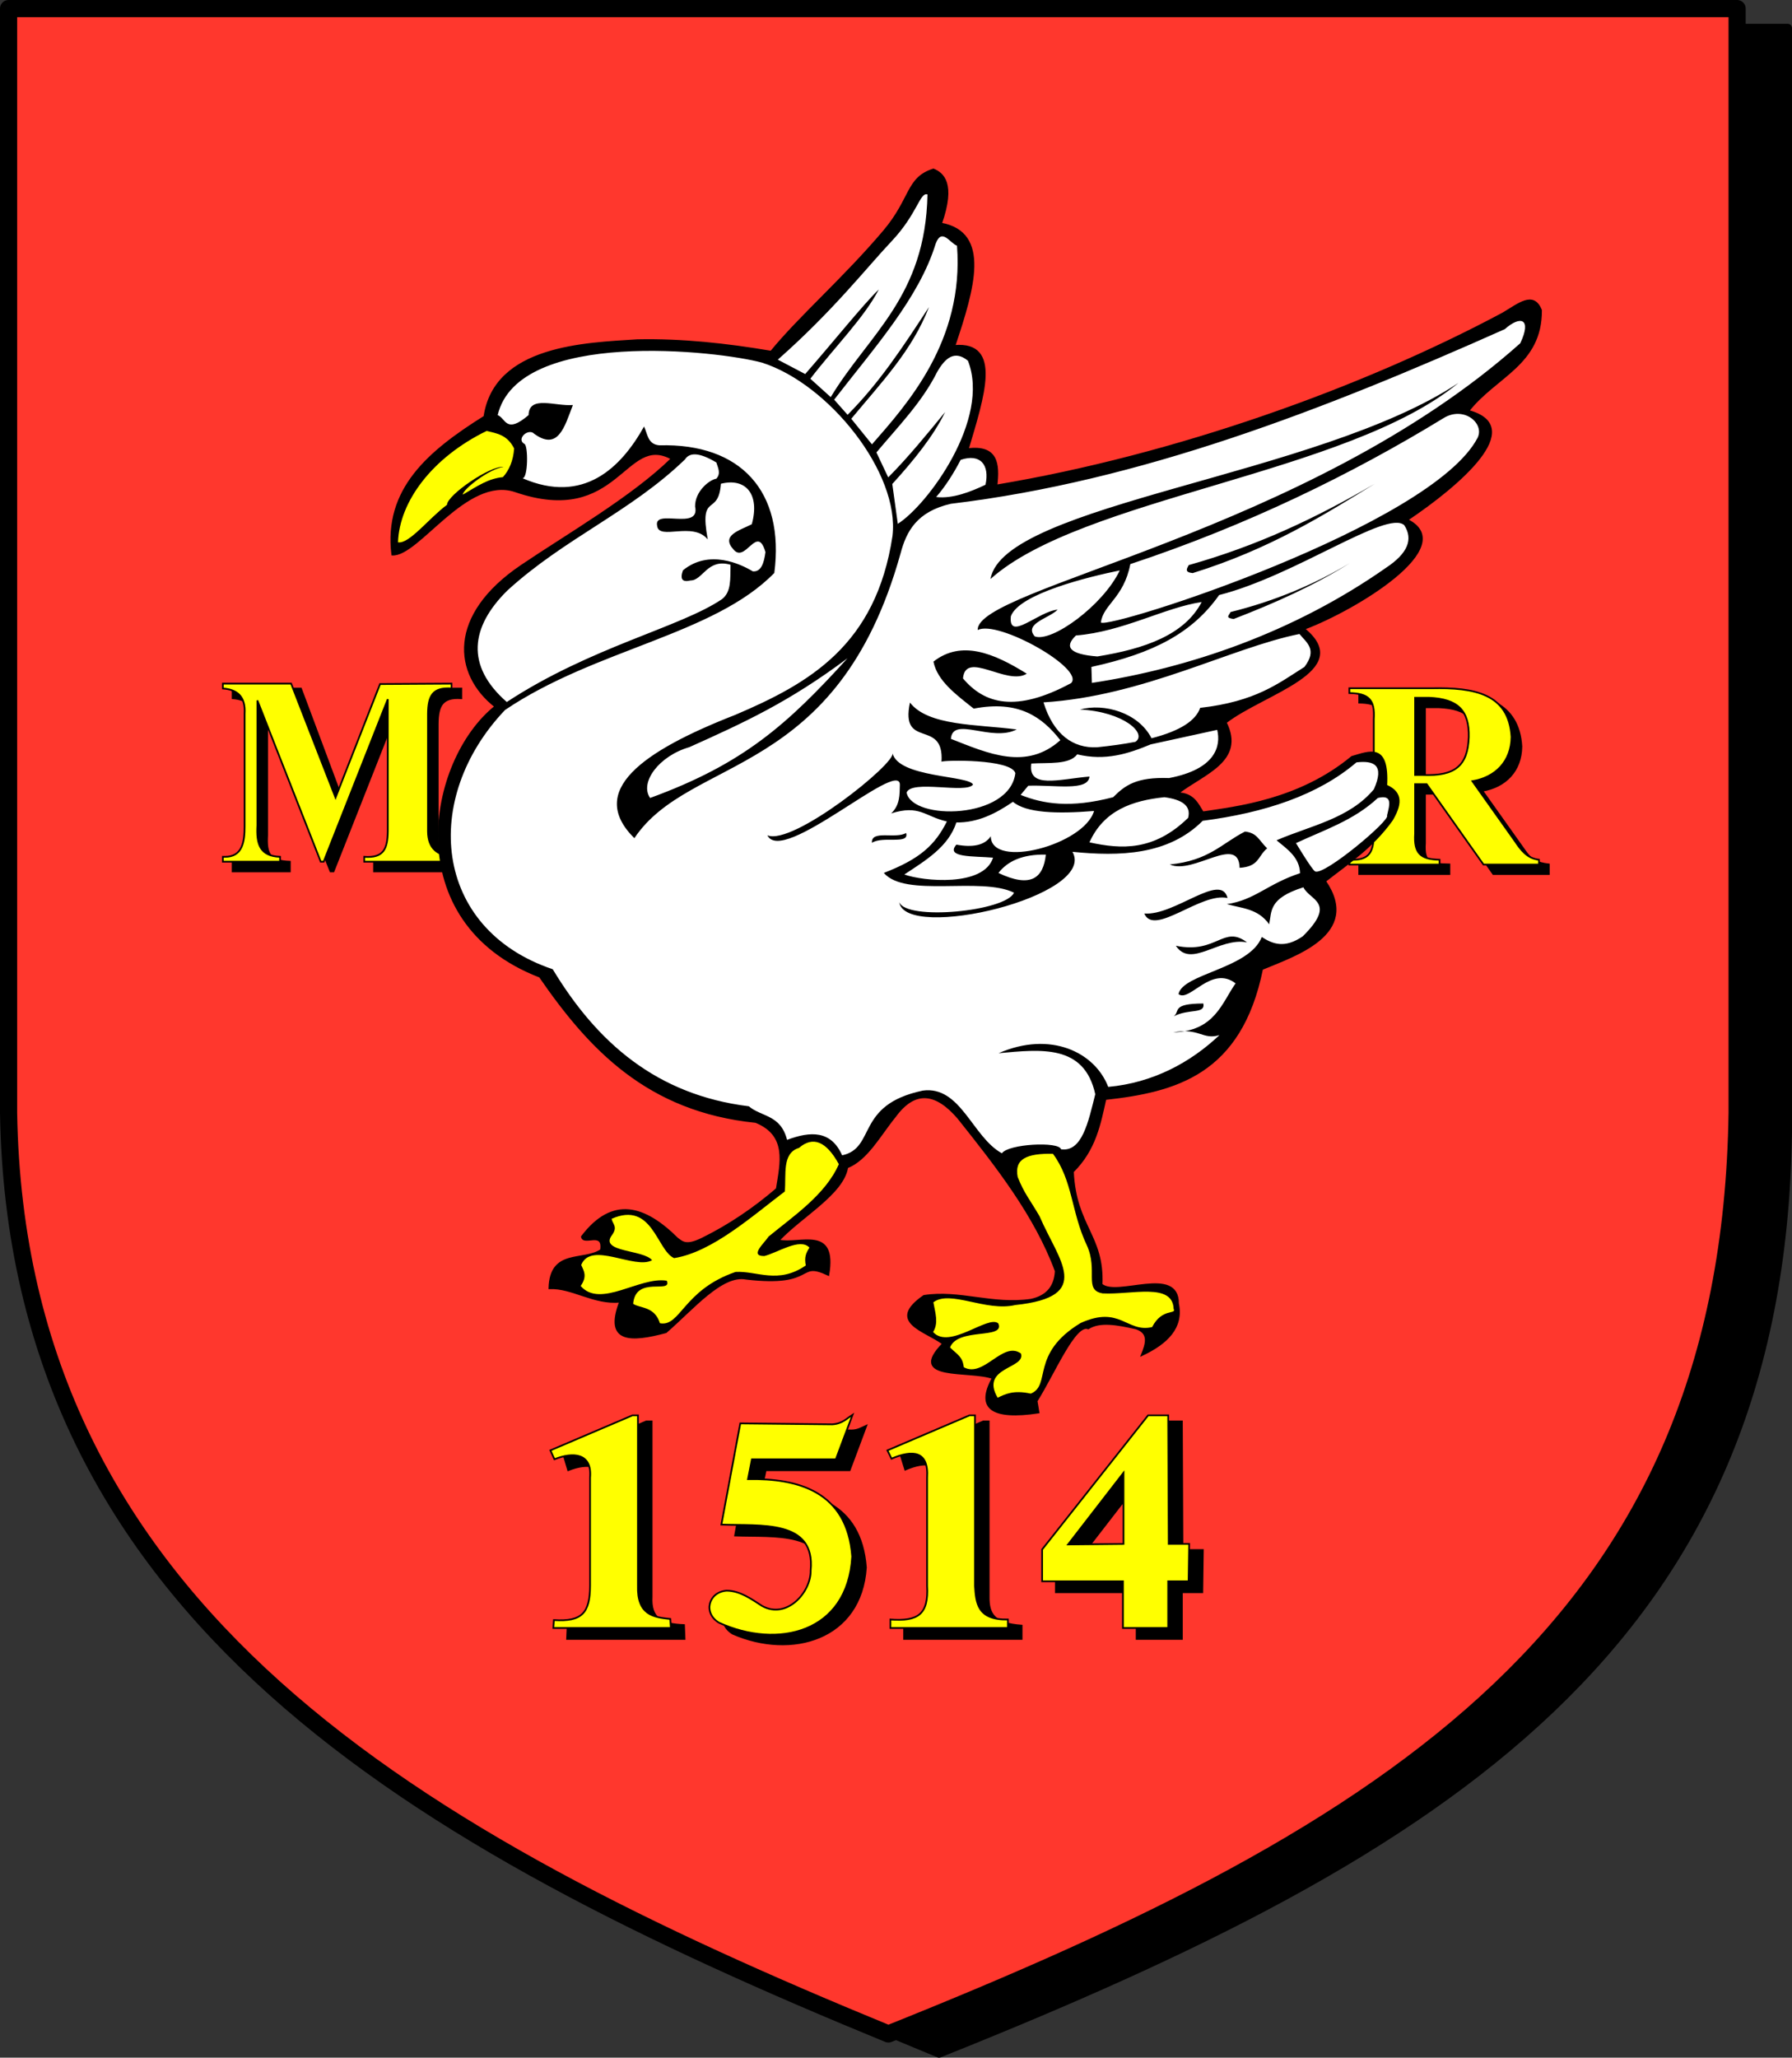 <?xml version="1.0" encoding="UTF-8" standalone="no"?>
<!-- Created with Inkscape (http://www.inkscape.org/) -->
<svg
   xmlns:dc="http://purl.org/dc/elements/1.1/"
   xmlns:cc="http://creativecommons.org/ns#"
   xmlns:rdf="http://www.w3.org/1999/02/22-rdf-syntax-ns#"
   xmlns:svg="http://www.w3.org/2000/svg"
   xmlns="http://www.w3.org/2000/svg"
   xmlns:xlink="http://www.w3.org/1999/xlink"
   xmlns:sodipodi="http://sodipodi.sourceforge.net/DTD/sodipodi-0.dtd"
   xmlns:inkscape="http://www.inkscape.org/namespaces/inkscape"
   id="svg2"
   sodipodi:version="0.32"
   inkscape:version="0.46"
   width="740.638"
   height="850.12"
   version="1.0"
   sodipodi:docname="POL_gmina_Bakałarzewo_COA.svg"
   inkscape:output_extension="org.inkscape.output.svg.inkscape">
  <rect width="100%" height="100%" fill="#333333" stroke="none"/>
  <defs
     id="defs5">
    <inkscape:perspective
       sodipodi:type="inkscape:persp3d"
       inkscape:vp_x="0 : 526.18109 : 1"
       inkscape:vp_y="0 : 1000 : 0"
       inkscape:vp_z="744.09448 : 526.18109 : 1"
       inkscape:persp3d-origin="372.04724 : 350.78739 : 1"
       id="perspective9" />
    <linearGradient
       y2="252.627"
       x2="-328.686"
       y1="242.239"
       x1="-323.648"
       gradientTransform="matrix(0.194,0.981,0.981,-0.194,-461.802,566.45)"
       gradientUnits="userSpaceOnUse"
       id="linearGradient2813"
       xlink:href="#linearGradient2531"
       inkscape:collect="always" />
    <linearGradient
       y2="250.282"
       x2="-328.699"
       y1="241.786"
       x1="-324.098"
       gradientUnits="userSpaceOnUse"
       id="linearGradient2811"
       xlink:href="#linearGradient2531"
       inkscape:collect="always" />
    <linearGradient
       y2="294.535"
       x2="-576.935"
       y1="302.674"
       x1="-566.934"
       gradientTransform="matrix(-0.764,-0.645,0.645,-0.764,-884.708,109.284)"
       gradientUnits="userSpaceOnUse"
       id="linearGradient2809"
       xlink:href="#linearGradient2486"
       inkscape:collect="always" />
    <radialGradient
       r="29.072"
       fy="210.226"
       fx="-706.762"
       cy="210.226"
       cx="-706.762"
       gradientTransform="matrix(1.694,1.49278e-3,-0.175,2.846,529.307,-387.161)"
       gradientUnits="userSpaceOnUse"
       id="radialGradient2807"
       xlink:href="#linearGradient2486"
       inkscape:collect="always" />
    <linearGradient
       y2="252.627"
       x2="-328.686"
       y1="242.239"
       x1="-323.648"
       gradientTransform="matrix(0.194,0.981,0.981,-0.194,-461.802,566.45)"
       gradientUnits="userSpaceOnUse"
       id="linearGradient2805"
       xlink:href="#linearGradient2531"
       inkscape:collect="always" />
    <linearGradient
       y2="250.282"
       x2="-328.699"
       y1="241.786"
       x1="-324.098"
       gradientUnits="userSpaceOnUse"
       id="linearGradient2803"
       xlink:href="#linearGradient2531"
       inkscape:collect="always" />
    <linearGradient
       y2="294.535"
       x2="-576.935"
       y1="302.674"
       x1="-566.934"
       gradientTransform="matrix(-0.764,-0.645,0.645,-0.764,-884.708,109.284)"
       gradientUnits="userSpaceOnUse"
       id="linearGradient2801"
       xlink:href="#linearGradient2486"
       inkscape:collect="always" />
    <radialGradient
       r="29.072"
       fy="210.226"
       fx="-706.762"
       cy="210.226"
       cx="-706.762"
       gradientTransform="matrix(1.694,1.49278e-3,-0.175,2.846,529.307,-387.161)"
       gradientUnits="userSpaceOnUse"
       id="radialGradient2799"
       xlink:href="#linearGradient2486"
       inkscape:collect="always" />
    <linearGradient
       y2="252.627"
       x2="-328.686"
       y1="242.239"
       x1="-323.648"
       gradientTransform="matrix(0.194,0.981,0.981,-0.194,-461.802,566.45)"
       gradientUnits="userSpaceOnUse"
       id="linearGradient2797"
       xlink:href="#linearGradient2531"
       inkscape:collect="always" />
    <linearGradient
       y2="250.282"
       x2="-328.699"
       y1="241.786"
       x1="-324.098"
       gradientUnits="userSpaceOnUse"
       id="linearGradient2795"
       xlink:href="#linearGradient2531"
       inkscape:collect="always" />
    <linearGradient
       y2="294.535"
       x2="-576.935"
       y1="302.674"
       x1="-566.934"
       gradientTransform="matrix(-0.764,-0.645,0.645,-0.764,-884.708,109.284)"
       gradientUnits="userSpaceOnUse"
       id="linearGradient2793"
       xlink:href="#linearGradient2486"
       inkscape:collect="always" />
    <radialGradient
       r="29.072"
       fy="210.226"
       fx="-706.762"
       cy="210.226"
       cx="-706.762"
       gradientTransform="matrix(1.694,1.49278e-3,-0.175,2.846,529.307,-387.161)"
       gradientUnits="userSpaceOnUse"
       id="radialGradient2791"
       xlink:href="#linearGradient2486"
       inkscape:collect="always" />
    <linearGradient
       y2="252.627"
       x2="-328.686"
       y1="242.239"
       x1="-323.648"
       gradientTransform="matrix(0.194,0.981,0.981,-0.194,-461.802,566.45)"
       gradientUnits="userSpaceOnUse"
       id="linearGradient2715"
       xlink:href="#linearGradient2531"
       inkscape:collect="always" />
    <linearGradient
       y2="250.282"
       x2="-328.699"
       y1="241.786"
       x1="-324.098"
       gradientUnits="userSpaceOnUse"
       id="linearGradient2713"
       xlink:href="#linearGradient2531"
       inkscape:collect="always" />
    <linearGradient
       y2="294.535"
       x2="-576.935"
       y1="302.674"
       x1="-566.934"
       gradientTransform="matrix(-0.764,-0.645,0.645,-0.764,-884.708,109.284)"
       gradientUnits="userSpaceOnUse"
       id="linearGradient2711"
       xlink:href="#linearGradient2486"
       inkscape:collect="always" />
    <radialGradient
       r="29.072"
       fy="210.226"
       fx="-706.762"
       cy="210.226"
       cx="-706.762"
       gradientTransform="matrix(1.694,1.49278e-3,-0.175,2.846,529.307,-387.161)"
       gradientUnits="userSpaceOnUse"
       id="radialGradient2709"
       xlink:href="#linearGradient2486"
       inkscape:collect="always" />
    <linearGradient
       y2="252.627"
       x2="-328.686"
       y1="242.239"
       x1="-323.648"
       gradientTransform="matrix(0.194,0.981,0.981,-0.194,-461.802,566.45)"
       gradientUnits="userSpaceOnUse"
       id="linearGradient2659"
       xlink:href="#linearGradient2531"
       inkscape:collect="always" />
    <linearGradient
       y2="250.282"
       x2="-328.699"
       y1="241.786"
       x1="-324.098"
       gradientUnits="userSpaceOnUse"
       id="linearGradient2657"
       xlink:href="#linearGradient2531"
       inkscape:collect="always" />
    <linearGradient
       y2="294.535"
       x2="-576.935"
       y1="302.674"
       x1="-566.934"
       gradientTransform="matrix(-0.764,-0.645,0.645,-0.764,-884.708,109.284)"
       gradientUnits="userSpaceOnUse"
       id="linearGradient2655"
       xlink:href="#linearGradient2486"
       inkscape:collect="always" />
    <radialGradient
       r="29.072"
       fy="210.226"
       fx="-706.762"
       cy="210.226"
       cx="-706.762"
       gradientTransform="matrix(1.694,1.49278e-3,-0.175,2.846,529.307,-387.161)"
       gradientUnits="userSpaceOnUse"
       id="radialGradient2653"
       xlink:href="#linearGradient2486"
       inkscape:collect="always" />
    <radialGradient
       gradientUnits="userSpaceOnUse"
       gradientTransform="matrix(1.694,1.49278e-3,-0.175,2.846,529.307,-387.161)"
       r="29.072"
       fy="210.226"
       fx="-706.762"
       cy="210.226"
       cx="-706.762"
       id="radialGradient2601"
       xlink:href="#linearGradient2486"
       inkscape:collect="always" />
    <linearGradient
       y2="252.627"
       x2="-328.686"
       y1="242.239"
       x1="-323.648"
       gradientTransform="matrix(0.194,0.981,0.981,-0.194,-461.802,566.45)"
       gradientUnits="userSpaceOnUse"
       id="linearGradient2566"
       xlink:href="#linearGradient2531"
       inkscape:collect="always" />
    <linearGradient
       y2="250.282"
       x2="-328.699"
       y1="241.786"
       x1="-324.098"
       gradientUnits="userSpaceOnUse"
       id="linearGradient2564"
       xlink:href="#linearGradient2531"
       inkscape:collect="always" />
    <linearGradient
       y2="294.535"
       x2="-576.935"
       y1="302.674"
       x1="-566.934"
       gradientTransform="matrix(-0.764,-0.645,0.645,-0.764,-884.708,109.284)"
       gradientUnits="userSpaceOnUse"
       id="linearGradient2562"
       xlink:href="#linearGradient2486"
       inkscape:collect="always" />
    <linearGradient
       id="linearGradient2486">
      <stop
         id="stop2488"
         offset="0"
         style="stop-color:#faff00;stop-opacity:1;" />
      <stop
         style="stop-color:#7d7323;stop-opacity:0.992;"
         offset="0.846"
         id="stop2603" />
      <stop
         style="stop-color:#000000;stop-opacity:0.984;"
         offset="1"
         id="stop2494" />
    </linearGradient>
    <linearGradient
       id="linearGradient2531">
      <stop
         id="stop2533"
         offset="0"
         style="stop-color:#fae646;stop-opacity:1;" />
      <stop
         style="stop-color:#643228;stop-opacity:1;"
         offset="0.885"
         id="stop2539" />
      <stop
         id="stop2535"
         offset="1"
         style="stop-color:#fae646;stop-opacity:1;" />
    </linearGradient>
    <radialGradient
       inkscape:collect="always"
       xlink:href="#linearGradient2486"
       id="radialGradient2981"
       gradientUnits="userSpaceOnUse"
       gradientTransform="matrix(1.694,1.49278e-3,-0.175,2.846,529.307,-387.161)"
       cx="-706.762"
       cy="210.226"
       fx="-706.762"
       fy="210.226"
       r="29.072" />
    <linearGradient
       inkscape:collect="always"
       xlink:href="#linearGradient2486"
       id="linearGradient2983"
       gradientUnits="userSpaceOnUse"
       gradientTransform="matrix(-0.764,-0.645,0.645,-0.764,-884.708,109.284)"
       x1="-566.934"
       y1="302.674"
       x2="-576.935"
       y2="294.535" />
    <linearGradient
       inkscape:collect="always"
       xlink:href="#linearGradient2531"
       id="linearGradient2985"
       gradientUnits="userSpaceOnUse"
       x1="-324.098"
       y1="241.786"
       x2="-328.699"
       y2="250.282" />
    <linearGradient
       inkscape:collect="always"
       xlink:href="#linearGradient2531"
       id="linearGradient2987"
       gradientUnits="userSpaceOnUse"
       gradientTransform="matrix(0.194,0.981,0.981,-0.194,-461.802,566.45)"
       x1="-323.648"
       y1="242.239"
       x2="-328.686"
       y2="252.627" />
    <radialGradient
       inkscape:collect="always"
       xlink:href="#linearGradient2486"
       id="radialGradient3018"
       gradientUnits="userSpaceOnUse"
       gradientTransform="matrix(1.694,1.49278e-3,-0.175,2.846,529.307,-387.161)"
       cx="-706.762"
       cy="210.226"
       fx="-706.762"
       fy="210.226"
       r="29.072" />
    <linearGradient
       inkscape:collect="always"
       xlink:href="#linearGradient2486"
       id="linearGradient3020"
       gradientUnits="userSpaceOnUse"
       gradientTransform="matrix(-0.764,-0.645,0.645,-0.764,-884.708,109.284)"
       x1="-566.934"
       y1="302.674"
       x2="-576.935"
       y2="294.535" />
    <linearGradient
       inkscape:collect="always"
       xlink:href="#linearGradient2531"
       id="linearGradient3022"
       gradientUnits="userSpaceOnUse"
       x1="-324.098"
       y1="241.786"
       x2="-328.699"
       y2="250.282" />
    <linearGradient
       inkscape:collect="always"
       xlink:href="#linearGradient2531"
       id="linearGradient3024"
       gradientUnits="userSpaceOnUse"
       gradientTransform="matrix(0.194,0.981,0.981,-0.194,-461.802,566.45)"
       x1="-323.648"
       y1="242.239"
       x2="-328.686"
       y2="252.627" />
    <radialGradient
       inkscape:collect="always"
       xlink:href="#linearGradient2486"
       id="radialGradient3055"
       gradientUnits="userSpaceOnUse"
       gradientTransform="matrix(1.694,1.49278e-3,-0.175,2.846,529.307,-387.161)"
       cx="-706.762"
       cy="210.226"
       fx="-706.762"
       fy="210.226"
       r="29.072" />
    <linearGradient
       inkscape:collect="always"
       xlink:href="#linearGradient2486"
       id="linearGradient3057"
       gradientUnits="userSpaceOnUse"
       gradientTransform="matrix(-0.764,-0.645,0.645,-0.764,-884.708,109.284)"
       x1="-566.934"
       y1="302.674"
       x2="-576.935"
       y2="294.535" />
    <linearGradient
       inkscape:collect="always"
       xlink:href="#linearGradient2531"
       id="linearGradient3059"
       gradientUnits="userSpaceOnUse"
       x1="-324.098"
       y1="241.786"
       x2="-328.699"
       y2="250.282" />
    <linearGradient
       inkscape:collect="always"
       xlink:href="#linearGradient2531"
       id="linearGradient3061"
       gradientUnits="userSpaceOnUse"
       gradientTransform="matrix(0.194,0.981,0.981,-0.194,-461.802,566.45)"
       x1="-323.648"
       y1="242.239"
       x2="-328.686"
       y2="252.627" />
    <radialGradient
       inkscape:collect="always"
       xlink:href="#linearGradient2486"
       id="radialGradient3090"
       gradientUnits="userSpaceOnUse"
       gradientTransform="matrix(1.694,1.49278e-3,-0.175,2.846,529.307,-387.161)"
       cx="-706.762"
       cy="210.226"
       fx="-706.762"
       fy="210.226"
       r="29.072" />
    <linearGradient
       inkscape:collect="always"
       xlink:href="#linearGradient2486"
       id="linearGradient3092"
       gradientUnits="userSpaceOnUse"
       gradientTransform="matrix(-0.764,-0.645,0.645,-0.764,-884.708,109.284)"
       x1="-566.934"
       y1="302.674"
       x2="-576.935"
       y2="294.535" />
    <linearGradient
       inkscape:collect="always"
       xlink:href="#linearGradient2531"
       id="linearGradient3094"
       gradientUnits="userSpaceOnUse"
       x1="-324.098"
       y1="241.786"
       x2="-328.699"
       y2="250.282" />
    <linearGradient
       inkscape:collect="always"
       xlink:href="#linearGradient2531"
       id="linearGradient3096"
       gradientUnits="userSpaceOnUse"
       gradientTransform="matrix(0.194,0.981,0.981,-0.194,-461.802,566.45)"
       x1="-323.648"
       y1="242.239"
       x2="-328.686"
       y2="252.627" />
    <radialGradient
       inkscape:collect="always"
       xlink:href="#linearGradient2486"
       id="radialGradient3121"
       gradientUnits="userSpaceOnUse"
       gradientTransform="matrix(1.694,1.49278e-3,-0.175,2.846,529.307,-387.161)"
       cx="-706.762"
       cy="210.226"
       fx="-706.762"
       fy="210.226"
       r="29.072" />
    <linearGradient
       inkscape:collect="always"
       xlink:href="#linearGradient2486"
       id="linearGradient3133"
       gradientUnits="userSpaceOnUse"
       gradientTransform="matrix(-0.764,-0.645,0.645,-0.764,-884.708,109.284)"
       x1="-566.934"
       y1="302.674"
       x2="-576.935"
       y2="294.535" />
    <linearGradient
       inkscape:collect="always"
       xlink:href="#linearGradient2531"
       id="linearGradient3135"
       gradientUnits="userSpaceOnUse"
       x1="-324.098"
       y1="241.786"
       x2="-328.699"
       y2="250.282" />
    <linearGradient
       inkscape:collect="always"
       xlink:href="#linearGradient2531"
       id="linearGradient3137"
       gradientUnits="userSpaceOnUse"
       gradientTransform="matrix(0.194,0.981,0.981,-0.194,-461.802,566.45)"
       x1="-323.648"
       y1="242.239"
       x2="-328.686"
       y2="252.627" />
    <linearGradient
       inkscape:collect="always"
       xlink:href="#linearGradient2486"
       id="linearGradient3200"
       gradientUnits="userSpaceOnUse"
       gradientTransform="matrix(-0.764,-0.645,0.645,-0.764,-884.708,109.284)"
       x1="-566.934"
       y1="302.674"
       x2="-576.935"
       y2="294.535" />
    <linearGradient
       inkscape:collect="always"
       xlink:href="#linearGradient2531"
       id="linearGradient3202"
       gradientUnits="userSpaceOnUse"
       x1="-324.098"
       y1="241.786"
       x2="-328.699"
       y2="250.282" />
    <linearGradient
       inkscape:collect="always"
       xlink:href="#linearGradient2531"
       id="linearGradient3204"
       gradientUnits="userSpaceOnUse"
       gradientTransform="matrix(0.194,0.981,0.981,-0.194,-461.802,566.45)"
       x1="-323.648"
       y1="242.239"
       x2="-328.686"
       y2="252.627" />
    <linearGradient
       inkscape:collect="always"
       xlink:href="#linearGradient2486"
       id="linearGradient3260"
       gradientUnits="userSpaceOnUse"
       gradientTransform="matrix(-0.764,-0.645,0.645,-0.764,-884.708,109.284)"
       x1="-566.934"
       y1="302.674"
       x2="-576.935"
       y2="294.535" />
    <linearGradient
       inkscape:collect="always"
       xlink:href="#linearGradient2531"
       id="linearGradient3262"
       gradientUnits="userSpaceOnUse"
       x1="-324.098"
       y1="241.786"
       x2="-328.699"
       y2="250.282" />
    <linearGradient
       inkscape:collect="always"
       xlink:href="#linearGradient2531"
       id="linearGradient3264"
       gradientUnits="userSpaceOnUse"
       gradientTransform="matrix(0.194,0.981,0.981,-0.194,-461.802,566.45)"
       x1="-323.648"
       y1="242.239"
       x2="-328.686"
       y2="252.627" />
    <linearGradient
       inkscape:collect="always"
       xlink:href="#linearGradient2486"
       id="linearGradient3320"
       gradientUnits="userSpaceOnUse"
       gradientTransform="matrix(-0.764,-0.645,0.645,-0.764,-884.708,109.284)"
       x1="-566.934"
       y1="302.674"
       x2="-576.935"
       y2="294.535" />
    <linearGradient
       inkscape:collect="always"
       xlink:href="#linearGradient2531"
       id="linearGradient3322"
       gradientUnits="userSpaceOnUse"
       x1="-324.098"
       y1="241.786"
       x2="-328.699"
       y2="250.282" />
    <linearGradient
       inkscape:collect="always"
       xlink:href="#linearGradient2531"
       id="linearGradient3324"
       gradientUnits="userSpaceOnUse"
       gradientTransform="matrix(0.194,0.981,0.981,-0.194,-461.802,566.45)"
       x1="-323.648"
       y1="242.239"
       x2="-328.686"
       y2="252.627" />
    <linearGradient
       inkscape:collect="always"
       xlink:href="#linearGradient2486"
       id="linearGradient3410"
       gradientUnits="userSpaceOnUse"
       gradientTransform="matrix(-0.764,-0.645,0.645,-0.764,-884.708,109.284)"
       x1="-566.934"
       y1="302.674"
       x2="-576.935"
       y2="294.535" />
    <linearGradient
       inkscape:collect="always"
       xlink:href="#linearGradient2531"
       id="linearGradient3412"
       gradientUnits="userSpaceOnUse"
       x1="-324.098"
       y1="241.786"
       x2="-328.699"
       y2="250.282" />
    <linearGradient
       inkscape:collect="always"
       xlink:href="#linearGradient2531"
       id="linearGradient3414"
       gradientUnits="userSpaceOnUse"
       gradientTransform="matrix(0.194,0.981,0.981,-0.194,-461.802,566.45)"
       x1="-323.648"
       y1="242.239"
       x2="-328.686"
       y2="252.627" />
    <linearGradient
       inkscape:collect="always"
       xlink:href="#linearGradient2486"
       id="linearGradient3416"
       gradientUnits="userSpaceOnUse"
       gradientTransform="matrix(-0.764,-0.645,0.645,-0.764,-884.708,109.284)"
       x1="-566.934"
       y1="302.674"
       x2="-576.935"
       y2="294.535" />
    <linearGradient
       inkscape:collect="always"
       xlink:href="#linearGradient2531"
       id="linearGradient3418"
       gradientUnits="userSpaceOnUse"
       x1="-324.098"
       y1="241.786"
       x2="-328.699"
       y2="250.282" />
    <linearGradient
       inkscape:collect="always"
       xlink:href="#linearGradient2531"
       id="linearGradient3420"
       gradientUnits="userSpaceOnUse"
       gradientTransform="matrix(0.194,0.981,0.981,-0.194,-461.802,566.45)"
       x1="-323.648"
       y1="242.239"
       x2="-328.686"
       y2="252.627" />
    <linearGradient
       inkscape:collect="always"
       xlink:href="#linearGradient2486"
       id="linearGradient3422"
       gradientUnits="userSpaceOnUse"
       gradientTransform="matrix(-0.764,-0.645,0.645,-0.764,-884.708,109.284)"
       x1="-566.934"
       y1="302.674"
       x2="-576.935"
       y2="294.535" />
    <linearGradient
       inkscape:collect="always"
       xlink:href="#linearGradient2531"
       id="linearGradient3424"
       gradientUnits="userSpaceOnUse"
       x1="-324.098"
       y1="241.786"
       x2="-328.699"
       y2="250.282" />
    <linearGradient
       inkscape:collect="always"
       xlink:href="#linearGradient2531"
       id="linearGradient3426"
       gradientUnits="userSpaceOnUse"
       gradientTransform="matrix(0.194,0.981,0.981,-0.194,-461.802,566.45)"
       x1="-323.648"
       y1="242.239"
       x2="-328.686"
       y2="252.627" />
    <linearGradient
       inkscape:collect="always"
       xlink:href="#linearGradient2486"
       id="linearGradient3674"
       gradientUnits="userSpaceOnUse"
       gradientTransform="matrix(-0.764,-0.645,0.645,-0.764,-884.708,109.284)"
       x1="-566.934"
       y1="302.674"
       x2="-576.935"
       y2="294.535" />
    <linearGradient
       inkscape:collect="always"
       xlink:href="#linearGradient2531"
       id="linearGradient3676"
       gradientUnits="userSpaceOnUse"
       x1="-324.098"
       y1="241.786"
       x2="-328.699"
       y2="250.282" />
    <linearGradient
       inkscape:collect="always"
       xlink:href="#linearGradient2531"
       id="linearGradient3678"
       gradientUnits="userSpaceOnUse"
       gradientTransform="matrix(0.194,0.981,0.981,-0.194,-461.802,566.45)"
       x1="-323.648"
       y1="242.239"
       x2="-328.686"
       y2="252.627" />
    <linearGradient
       inkscape:collect="always"
       xlink:href="#linearGradient2486"
       id="linearGradient3680"
       gradientUnits="userSpaceOnUse"
       gradientTransform="matrix(-0.764,-0.645,0.645,-0.764,-884.708,109.284)"
       x1="-566.934"
       y1="302.674"
       x2="-576.935"
       y2="294.535" />
    <linearGradient
       inkscape:collect="always"
       xlink:href="#linearGradient2531"
       id="linearGradient3682"
       gradientUnits="userSpaceOnUse"
       x1="-324.098"
       y1="241.786"
       x2="-328.699"
       y2="250.282" />
    <linearGradient
       inkscape:collect="always"
       xlink:href="#linearGradient2531"
       id="linearGradient3684"
       gradientUnits="userSpaceOnUse"
       gradientTransform="matrix(0.194,0.981,0.981,-0.194,-461.802,566.45)"
       x1="-323.648"
       y1="242.239"
       x2="-328.686"
       y2="252.627" />
    <linearGradient
       inkscape:collect="always"
       xlink:href="#linearGradient2486"
       id="linearGradient3686"
       gradientUnits="userSpaceOnUse"
       gradientTransform="matrix(-0.764,-0.645,0.645,-0.764,-884.708,109.284)"
       x1="-566.934"
       y1="302.674"
       x2="-576.935"
       y2="294.535" />
    <linearGradient
       inkscape:collect="always"
       xlink:href="#linearGradient2531"
       id="linearGradient3688"
       gradientUnits="userSpaceOnUse"
       x1="-324.098"
       y1="241.786"
       x2="-328.699"
       y2="250.282" />
    <linearGradient
       inkscape:collect="always"
       xlink:href="#linearGradient2531"
       id="linearGradient3690"
       gradientUnits="userSpaceOnUse"
       gradientTransform="matrix(0.194,0.981,0.981,-0.194,-461.802,566.45)"
       x1="-323.648"
       y1="242.239"
       x2="-328.686"
       y2="252.627" />
    <linearGradient
       inkscape:collect="always"
       xlink:href="#linearGradient2486"
       id="linearGradient3793"
       gradientUnits="userSpaceOnUse"
       gradientTransform="matrix(-0.764,-0.645,0.645,-0.764,-884.708,109.284)"
       x1="-566.934"
       y1="302.674"
       x2="-576.935"
       y2="294.535" />
    <linearGradient
       inkscape:collect="always"
       xlink:href="#linearGradient2531"
       id="linearGradient3795"
       gradientUnits="userSpaceOnUse"
       x1="-324.098"
       y1="241.786"
       x2="-328.699"
       y2="250.282" />
    <linearGradient
       inkscape:collect="always"
       xlink:href="#linearGradient2531"
       id="linearGradient3797"
       gradientUnits="userSpaceOnUse"
       gradientTransform="matrix(0.194,0.981,0.981,-0.194,-461.802,566.45)"
       x1="-323.648"
       y1="242.239"
       x2="-328.686"
       y2="252.627" />
    <linearGradient
       inkscape:collect="always"
       xlink:href="#linearGradient2486"
       id="linearGradient3799"
       gradientUnits="userSpaceOnUse"
       gradientTransform="matrix(-0.764,-0.645,0.645,-0.764,-884.708,109.284)"
       x1="-566.934"
       y1="302.674"
       x2="-576.935"
       y2="294.535" />
    <linearGradient
       inkscape:collect="always"
       xlink:href="#linearGradient2531"
       id="linearGradient3801"
       gradientUnits="userSpaceOnUse"
       x1="-324.098"
       y1="241.786"
       x2="-328.699"
       y2="250.282" />
    <linearGradient
       inkscape:collect="always"
       xlink:href="#linearGradient2531"
       id="linearGradient3803"
       gradientUnits="userSpaceOnUse"
       gradientTransform="matrix(0.194,0.981,0.981,-0.194,-461.802,566.45)"
       x1="-323.648"
       y1="242.239"
       x2="-328.686"
       y2="252.627" />
    <linearGradient
       inkscape:collect="always"
       xlink:href="#linearGradient2486"
       id="linearGradient3805"
       gradientUnits="userSpaceOnUse"
       gradientTransform="matrix(-0.764,-0.645,0.645,-0.764,-884.708,109.284)"
       x1="-566.934"
       y1="302.674"
       x2="-576.935"
       y2="294.535" />
    <linearGradient
       inkscape:collect="always"
       xlink:href="#linearGradient2531"
       id="linearGradient3807"
       gradientUnits="userSpaceOnUse"
       x1="-324.098"
       y1="241.786"
       x2="-328.699"
       y2="250.282" />
    <linearGradient
       inkscape:collect="always"
       xlink:href="#linearGradient2531"
       id="linearGradient3809"
       gradientUnits="userSpaceOnUse"
       gradientTransform="matrix(0.194,0.981,0.981,-0.194,-461.802,566.45)"
       x1="-323.648"
       y1="242.239"
       x2="-328.686"
       y2="252.627" />
    <inkscape:perspective
       id="perspective2679"
       inkscape:persp3d-origin="375 : 325 : 1"
       inkscape:vp_z="750 : 487.5 : 1"
       inkscape:vp_y="0 : 1000 : 0"
       inkscape:vp_x="0 : 487.5 : 1"
       sodipodi:type="inkscape:persp3d" />
  </defs>
  <sodipodi:namedview
     inkscape:window-height="839"
     inkscape:window-width="1322"
     inkscape:pageshadow="2"
     inkscape:pageopacity="0.0"
     guidetolerance="10.0"
     gridtolerance="10.0"
     objecttolerance="10.0"
     borderopacity="1.0"
     bordercolor="#666666"
     pagecolor="#ffffff"
     id="base"
     showgrid="false"
     inkscape:zoom="0.7254561"
     inkscape:cx="377.6641"
     inkscape:cy="420.14166"
     inkscape:window-x="13"
     inkscape:window-y="0"
     inkscape:current-layer="svg2"
     showguides="true"
     inkscape:guide-bbox="true" />
  <g
     id="g3418"
     transform="translate(-365.538,243.58)">
    <g
       id="g3402">
      <path
         style="fill:#000000;fill-opacity:1;fill-rule:nonzero;stroke:#000000;stroke-width:3.5;stroke-linecap:round;stroke-linejoin:round;stroke-miterlimit:4;stroke-dasharray:none;stroke-dashoffset:0;stroke-opacity:1"
         d="M 390.016,-231.985 L 1104.425,-231.985 L 1104.425,224.254 C 1101.394,435.797 963.245,521.023 753.641,604.79 C 558.775,524.823 393.425,430.759 390.016,224.254 L 390.016,-231.985 z"
         id="path3349"
         sodipodi:nodetypes="cccccc" />
      <path
         style="fill:#ff372d;fill-opacity:1;fill-rule:nonzero;stroke:#000000;stroke-width:7.087;stroke-linecap:round;stroke-linejoin:round;stroke-miterlimit:4;stroke-dasharray:none;stroke-dashoffset:0;stroke-opacity:1"
         d="M 369.081,-240.037 L 1083.49,-240.037 L 1083.49,216.202 C 1080.459,427.745 942.31,512.971 732.706,596.738 C 537.84,516.771 372.49,422.707 369.081,216.202 L 369.081,-240.037 z"
         id="path3544"
         sodipodi:nodetypes="cccccc" />
      <g
         id="g3393">
        <path
           sodipodi:nodetypes="ccccccccccccccccccccccccccccccccccccccccccccccccccccccccccccccccccccccccccccccccccccccccccccccccccccccccc"
           d="M 508.255,89.973 L 526.646,41.07 L 556.188,40.893 L 556.188,44.9 C 548.249,44.328 546.538,48.083 546.458,55.371 L 546.458,103.872 C 546.492,111.41 550.763,111.651 556.188,112.451 L 556.188,116.458 L 520.121,116.458 L 520.121,112.451 C 528.113,113.033 529.77,111.181 529.851,103.872 L 529.851,49.349 L 503.361,116.458 L 502.138,116.458 L 475.952,49.837 L 475.952,101.47 C 475.534,109.063 476.872,112.129 485.328,112.451 L 485.328,116.458 L 461.691,116.458 L 461.691,112.451 L 462.404,112.451 C 469.968,112.539 470.645,107.948 470.659,101.919 L 470.659,55.371 C 471.138,48.164 467.537,45.329 461.691,44.9 L 461.691,40.893 L 489.912,40.893 L 508.255,89.973 z M 954.485,84.348 L 954.485,104.758 C 953.954,112.929 956.712,113.4 964.583,113.554 L 964.583,117.541 L 927.308,117.541 L 927.308,113.554 C 935.702,113.965 937.304,112.391 937.405,104.758 L 937.405,57.493 C 937.936,49.321 935.179,46.85 927.308,46.697 L 927.308,42.709 L 961.145,42.709 C 979.143,42.323 993.269,46.986 994.339,64.797 C 994.244,74.951 987.71,81.497 978.172,83.113 L 995.682,107.766 C 998.27,111.641 1000.823,113.02 1005.672,113.554 L 1005.672,117.541 L 982.737,117.541 L 959.266,84.348 L 954.485,84.348 z M 954.485,48.63 L 954.485,80.535 L 957.547,80.535 C 971.193,81.109 976.218,76.622 976.668,64.905 C 976.91,53.941 972.189,49.131 960.232,48.63 L 954.485,48.63 z M 634.867,343.683 L 634.867,416.078 C 634.345,425.272 639.222,427.461 648.242,427.81 L 648.471,433.534 L 599.906,433.534 L 600.135,428.269 C 610.966,429.159 614.526,426.445 615.074,416.078 L 615.074,371.454 C 616.488,361.188 608.353,360.605 600.365,363.816 L 598.682,358.155 L 632.623,343.683 L 634.867,343.683 z M 677.163,347.002 L 717.453,347.4 C 720.015,347.41 721.686,346.306 723.563,345.46 L 716.693,363.837 L 681.976,363.837 L 680.268,372.177 C 700.889,371.81 721.383,377.009 723.427,404.018 C 721.481,433.853 692.631,441.947 668.4,431.376 C 661.662,427.373 664.002,418.662 671.529,418.109 C 677.089,418.16 681.727,421.572 686.221,424.457 C 696.519,430.071 706.442,418.641 706.252,409.763 C 708.289,388.594 685.463,391.454 669.353,390.814 L 677.163,347.002 z M 774.169,343.683 L 774.169,416.078 C 774.063,423.355 776.466,427.213 787.772,428.04 L 787.772,433.534 L 739.207,433.534 L 739.207,428.04 C 750.614,428.791 754.241,427.09 754.375,416.078 L 754.375,371.454 C 755.096,360.315 748.391,359.858 739.666,363.586 L 737.983,358.155 L 771.924,343.683 L 774.169,343.683 z M 801.92,401.098 L 845.724,343.683 L 854.022,343.683 L 854.251,396.806 L 862.685,396.806 L 862.456,414.237 L 854.022,414.237 L 854.022,433.534 L 835.317,433.534 L 835.317,414.237 L 801.92,414.237 L 801.92,401.098 z M 812.643,399.035 L 835.546,398.806 L 835.546,369.43 L 812.643,399.035 z"
           style="font-size:107.665px;font-style:normal;font-variant:normal;font-weight:bold;font-stretch:normal;text-align:start;line-height:125%;writing-mode:lr-tb;text-anchor:start;fill:#000000;fill-opacity:1;stroke:#000000;stroke-width:0.709;stroke-linecap:butt;stroke-linejoin:miter;stroke-miterlimit:4;stroke-dasharray:none;stroke-opacity:1;font-family:Times New Roman;-inkscape-font-specification:Times New Roman Bold"
           id="path3358" />
        <path
           id="path3383"
           d="M 504.218,85.935 L 522.609,39.033 L 552.15,38.855 L 552.15,40.863 C 544.212,40.291 542.501,44.046 542.42,51.333 L 542.42,99.835 C 542.455,107.372 546.726,109.614 552.15,110.414 L 552.15,112.421 L 516.084,112.421 L 516.084,110.414 C 524.075,110.996 525.733,107.144 525.813,99.835 L 525.813,45.311 L 499.324,112.421 L 498.101,112.421 L 471.914,45.8 L 471.914,97.433 C 471.497,105.026 472.835,110.092 481.29,110.414 L 481.29,112.421 L 457.653,112.421 L 457.653,110.414 L 458.367,110.414 C 465.931,110.502 466.608,103.911 466.622,97.882 L 466.622,51.333 C 467.101,44.127 463.5,41.292 457.653,40.863 L 457.653,38.855 L 485.875,38.855 L 504.218,85.935 z"
           style="font-size:107.665px;font-style:normal;font-variant:normal;font-weight:bold;font-stretch:normal;text-align:start;line-height:125%;writing-mode:lr-tb;text-anchor:start;fill:#ffff00;fill-opacity:1;stroke:#000000;stroke-width:0.709;stroke-linecap:butt;stroke-linejoin:miter;stroke-miterlimit:4;stroke-dasharray:none;stroke-opacity:1;font-family:Times New Roman;-inkscape-font-specification:Times New Roman Bold" />
        <path
           d="M 950.408,80.409 L 950.408,100.819 C 949.877,108.99 952.634,111.461 960.505,111.615 L 960.505,113.602 L 923.23,113.602 L 923.23,111.615 C 931.625,112.026 933.226,108.451 933.328,100.819 L 933.328,53.553 C 933.859,45.382 931.101,42.911 923.23,42.757 L 923.23,40.77 L 957.068,40.77 C 975.066,40.383 989.191,43.047 990.261,60.858 C 990.166,71.012 983.633,77.558 974.094,79.173 L 991.604,103.827 C 994.193,107.701 996.745,111.081 1001.594,111.615 L 1001.594,113.602 L 978.66,113.602 L 955.188,80.409 L 950.408,80.409 z M 950.408,44.691 L 950.408,76.595 L 953.469,76.595 C 967.116,77.17 972.141,72.683 972.59,60.965 C 972.832,50.001 968.112,45.192 956.155,44.691 L 950.408,44.691 z"
           style="font-size:107.665px;font-style:normal;font-variant:normal;font-weight:bold;font-stretch:normal;text-align:start;line-height:125%;writing-mode:lr-tb;text-anchor:start;fill:#ffff00;fill-opacity:1;stroke:#000000;stroke-width:0.709;stroke-linecap:butt;stroke-linejoin:miter;stroke-miterlimit:4;stroke-dasharray:none;stroke-opacity:1;font-family:Times New Roman;-inkscape-font-specification:Times New Roman Bold"
           id="path3381" />
        <path
           id="path3377"
           d="M 629.2,341.161 L 629.2,411.557 C 628.844,423.657 635.646,424.571 642.575,425.289 L 642.804,429.013 L 594.239,429.013 L 594.468,425.748 C 606.189,426.507 609.363,422.698 609.407,411.557 L 609.407,366.933 C 610.316,356.726 602.39,356.233 594.697,359.294 L 593.015,355.634 L 626.956,341.161 L 629.2,341.161 z"
           style="font-size:107.665px;font-style:normal;font-variant:normal;font-weight:bold;font-stretch:normal;text-align:start;line-height:125%;writing-mode:lr-tb;text-anchor:start;fill:#ffff00;fill-opacity:1;stroke:#000000;stroke-width:0.709;stroke-linecap:butt;stroke-linejoin:miter;stroke-miterlimit:4;stroke-dasharray:none;stroke-opacity:1;font-family:Times New Roman;-inkscape-font-specification:Times New Roman Bold" />
        <path
           sodipodi:nodetypes="ccccccccccccc"
           id="path3375"
           d="M 671.496,344.48 L 709.487,344.875 C 713.65,344.651 715.415,342.509 717.896,340.939 L 711.026,359.316 L 676.309,359.316 L 674.695,367.515 C 695.316,367.149 715.716,372.488 717.76,399.496 C 715.937,431.301 686.816,437.806 662.733,426.855 C 655.995,422.851 658.334,414.141 665.862,413.588 C 671.422,413.639 676.059,417.051 680.554,419.936 C 690.852,425.55 700.775,414.12 700.585,405.241 C 702.622,384.072 679.796,386.932 663.685,386.293 L 671.496,344.48 z"
           style="font-size:107.665px;font-style:normal;font-variant:normal;font-weight:bold;font-stretch:normal;text-align:start;line-height:125%;writing-mode:lr-tb;text-anchor:start;fill:#ffff00;fill-opacity:1;stroke:#000000;stroke-width:0.709;stroke-linecap:butt;stroke-linejoin:miter;stroke-miterlimit:4;stroke-dasharray:none;stroke-opacity:1;font-family:Times New Roman;-inkscape-font-specification:Times New Roman Bold" />
        <path
           id="path3373"
           d="M 768.501,341.161 L 768.501,411.557 C 768.956,418.659 769.448,425.738 782.105,425.518 L 782.105,429.013 L 733.54,429.013 L 733.54,425.518 C 745.02,426.343 749.388,423.383 748.708,411.557 L 748.708,366.933 C 749.429,355.794 742.724,355.337 733.999,359.065 L 732.316,355.634 L 766.257,341.161 L 768.501,341.161 z"
           style="font-size:107.665px;font-style:normal;font-variant:normal;font-weight:bold;font-stretch:normal;text-align:start;line-height:125%;writing-mode:lr-tb;text-anchor:start;fill:#ffff00;fill-opacity:1;stroke:#000000;stroke-width:0.709;stroke-linecap:butt;stroke-linejoin:miter;stroke-miterlimit:4;stroke-dasharray:none;stroke-opacity:1;font-family:Times New Roman;-inkscape-font-specification:Times New Roman Bold" />
        <path
           d="M 796.253,396.576 L 840.057,341.161 L 848.355,341.161 L 848.584,394.284 L 857.018,394.284 L 856.789,409.716 L 848.355,409.716 L 848.355,429.013 L 829.65,429.013 L 829.65,409.716 L 796.253,409.716 L 796.253,396.576 z M 806.976,394.514 L 829.879,394.284 L 829.879,364.908 L 806.976,394.514 z"
           style="font-size:107.665px;font-style:normal;font-variant:normal;font-weight:bold;font-stretch:normal;text-align:start;line-height:125%;writing-mode:lr-tb;text-anchor:start;fill:#ffff00;fill-opacity:1;stroke:#000000;stroke-width:0.709;stroke-linecap:butt;stroke-linejoin:miter;stroke-miterlimit:4;stroke-dasharray:none;stroke-opacity:1;font-family:Times New Roman;-inkscape-font-specification:Times New Roman Bold"
           id="path3371" />
      </g>
      <g
         id="g3388">
        <path
           id="path3598"
           d="M 527.663,-14.439 C 524.372,-41.449 542.62,-56.953 565.754,-71.445 C 570.061,-100.654 607.556,-101.653 628.931,-103.033 C 647.358,-103.42 665.784,-101.42 684.211,-98.295 C 696.142,-112.866 714.455,-128.695 730.846,-148.072 C 742.282,-161.591 740.214,-170.043 751.324,-173.567 C 755.264,-171.934 760.329,-167.848 754.495,-151.205 C 774.829,-147.438 767.987,-124.448 760.023,-100.664 C 779.636,-102.35 771.932,-79.593 765.551,-58.02 C 777.742,-59.526 778.413,-51.937 777.396,-43.015 C 851.07,-55.349 928.475,-82.967 986.669,-114.089 C 992.988,-117.751 999.308,-123.402 1002.457,-115.396 C 1002.568,-92.927 983.681,-88.188 972.454,-73.814 C 996.932,-67.191 968.184,-42.923 947.183,-28.801 C 969.147,-17.881 925.581,8.37 904.539,16.213 C 925.635,33.51 887.936,42.697 872.161,54.908 C 880.109,70.875 862.843,76.035 852.418,84.128 C 858.72,84.36 860.455,88.399 862.685,92.025 C 876.494,89.938 902.561,87.129 924.282,69.123 C 931.501,67.076 939.452,63.261 938.497,80.969 C 945.55,84.037 944.294,89.32 940.866,95.184 C 932.663,106.64 922.758,112.987 913.226,120.454 C 928.328,142.539 899.97,151.364 887.166,156.781 C 878.346,200.212 851.341,207.272 822.41,210.481 C 820.1,220.917 818.136,231.422 808.985,240.49 C 810.044,263.147 821.694,266.901 820.83,287.083 C 827.132,292.633 852.516,279.18 852.418,294.98 C 854.496,304.84 847.98,311.358 837.414,316.302 C 839.293,311.646 840.767,307.137 835.045,305.246 C 827.496,303.551 820.088,302.104 815.302,305.246 C 809.86,303.039 801.321,323.54 793.98,335.255 L 794.77,339.993 C 775.655,342.864 768.866,338.406 775.817,325.778 C 766.369,322.309 740.193,326.988 755.284,311.564 C 747.815,306.088 731.878,302.548 747.387,291.821 C 762.069,289.502 775.678,295.716 791.611,293.4 C 798.288,291.983 801.54,287.903 801.877,281.555 C 793.432,258.685 777.634,238.489 761.602,218.378 C 752.585,207.865 743.855,206.278 735.542,217.588 C 729.228,225.322 723.948,235.468 715.712,238.718 C 713.933,249.637 696.817,258.852 687.369,268.919 C 696.068,270.828 711.367,262.661 707.902,283.134 C 694.64,276.861 703.229,288.15 673.944,284.714 C 663.927,282.737 652.106,296.996 640.777,306.825 C 626.428,310.644 615.279,311.264 621.824,294.19 C 611.08,295.332 602.015,288.23 592.605,288.662 C 593.007,272.426 606.593,277.762 613.927,272.868 C 615.177,264.689 606.633,271.138 606.03,267.34 C 618.794,250.523 632.048,254.763 645.515,268.13 C 647.528,269.539 649.012,271.477 655.781,268.13 C 666.768,262.726 677.002,255.818 686.58,247.597 C 688.333,236.694 691.157,225.401 677.893,219.957 C 633.109,215.419 609.072,189.541 588.656,159.94 C 529.819,137.256 542.447,70.569 570.234,48.321 C 553.078,34.845 550.702,10.656 581.023,-9.842 C 599.705,-22.471 626.955,-38.173 643.146,-54.071 C 623.636,-64.92 621.237,-25.843 578.39,-40.646 C 558.228,-47.305 538.528,-13.853 527.663,-14.439 z"
           style="font-size:107.665px;font-style:normal;font-variant:normal;font-weight:bold;font-stretch:normal;text-align:start;line-height:125%;writing-mode:lr-tb;text-anchor:start;fill:#000000;fill-opacity:1;stroke:#000000;stroke-width:0.709;stroke-linecap:butt;stroke-linejoin:miter;stroke-miterlimit:4;stroke-dasharray:none;stroke-opacity:1;font-family:Times New Roman;-inkscape-font-specification:Times New Roman Bold" />
        <path
           d="M 566.658,-65.541 C 570.83,-64.518 575.145,-64.016 578.035,-58.292 C 577.65,-53.183 575.994,-49.346 573.395,-46.452 C 567.385,-45.89 562.881,-42.778 556.822,-39.229 C 556.696,-41.306 567.883,-50.038 573.681,-50.66 C 568.388,-51.461 550.229,-38.961 550.296,-35.031 C 543.025,-29.715 534.682,-18.721 530.038,-19.525 C 530.624,-36.503 544.271,-54.611 566.658,-65.541 z M 695.751,230.673 C 701.534,225.696 707.028,227.915 712.232,237.395 C 706.72,250.013 693.401,258.896 683.173,267.322 C 681.521,269.921 675.086,275.415 681.439,275.345 C 686.968,273.956 696.243,267.646 700.088,271.876 C 698.584,274.195 697.933,275.858 698.57,279.249 C 687.024,287.13 678.462,281.395 669.546,281.912 C 647.832,289.384 646.795,304.736 638.284,303.103 C 636.067,295.997 629.96,297.002 627.224,295.079 C 628.216,283.22 643.454,291.223 641.103,285.538 C 629.891,283.73 613.627,297.113 605.538,287.706 C 608.388,283.625 606.796,281.446 605.755,279.032 C 609.767,268.983 627.837,281.082 635.031,277.08 C 631.591,272.673 613.388,273.837 618.333,266.888 C 621.146,263.168 618.604,262.126 618.333,259.948 C 635.266,252.53 636.878,272.913 644.139,276.213 C 659.856,273.717 676.385,258.885 689.896,248.672 C 690.52,241.676 688.674,232.828 695.751,230.673 z M 786.145,242.681 C 784.691,235.192 789.898,232.908 800.711,233.092 C 808.934,244.136 808.258,257.245 814.678,270.797 C 819.555,281.382 813.273,289.449 821.277,290.777 C 833.13,291.428 850.185,286.141 850.606,297.183 C 851.874,299.64 845.816,296.694 841.707,304.701 C 831.173,307.13 828.578,295.588 812.163,303.008 C 791.158,315.743 800.18,328.726 791.549,332.19 C 784.279,330.591 780.893,332.462 777.868,333.884 C 770.411,321.139 789.666,321.937 787.489,315.603 C 779.944,310.271 772.153,325.818 763.903,321.298 C 763.246,316.799 761.548,316.364 758.198,313.122 C 761.385,304.722 781.06,309.939 778.148,303.192 C 774.063,299.473 757.919,314.245 751.189,306.741 C 753.531,302.944 752.102,298.985 751.305,294.455 C 758.268,289.21 772.997,298.438 785.106,295.59 C 817.893,292.179 803.003,277.175 795.185,258.903 C 791.085,251.84 788.929,249.65 786.145,242.681 z"
           style="font-size:107.665px;font-style:normal;font-variant:normal;font-weight:bold;font-stretch:normal;text-align:start;line-height:125%;writing-mode:lr-tb;text-anchor:start;fill:#ffff00;fill-opacity:1;stroke:none;stroke-width:0.709;stroke-linecap:butt;stroke-linejoin:miter;stroke-miterlimit:4;stroke-dasharray:none;stroke-opacity:1;font-family:Times New Roman;-inkscape-font-specification:Times New Roman Bold"
           id="path3367" />
        <path
           d="M 783.321,11.047 C 786.679,1.719 815.518,-5.299 828.343,-7.91 C 821.436,6.55 800.151,22.016 793.194,19.34 C 788.596,13.979 799.156,11.904 802.673,8.282 C 794.537,9.068 782.251,21.709 783.321,11.047 z M 832.701,-10.521 C 881.17,-26.579 924.5,-47.829 961.996,-70.735 C 970.442,-76.089 979.21,-68.711 976.225,-62.693 C 957.208,-26.268 824.26,16.437 820.534,13.606 C 821.495,6.122 829.997,3.525 832.701,-10.521 z M 856.828,-10.108 C 885.189,-18.084 909.552,-29.588 933.745,-43.721 C 912.665,-30.783 890.422,-16.736 858.478,-6.809 C 854.925,-7.158 856.146,-8.701 856.828,-10.108 z M 816.616,31.959 C 842.497,26.306 858.386,17.839 869.407,2.264 C 900.956,-5.751 938.798,-33.08 945.912,-26.605 C 949.727,-20.763 947.32,-14.92 938.488,-9.077 C 900.011,17.881 856.754,32.476 816.823,38.558 L 816.616,31.959 z M 874.15,9.276 C 873.319,10.875 871.92,11.637 875.387,12.163 C 892.338,5.632 908.674,-1.666 923.435,-10.933 C 908.623,-2.041 892.253,4.772 874.15,9.276 z M 810.224,18.968 C 829.699,17.396 846.964,7.39 862.189,5.151 C 855.146,18.693 838.709,24.475 819.091,27.629 C 807.539,26.747 805.285,23.697 810.224,18.968 z M 796.82,46.6 C 800.941,59.974 809.114,65.602 818.885,65.159 C 824.884,64.547 830.175,63.793 834.807,62.908 C 839.881,59.473 829.806,50.408 811.893,49.565 C 821.798,46.828 836.041,50.788 841.466,61.431 C 853.564,58.323 859.781,54.038 861.571,48.868 C 884.601,46.246 893.799,38.811 904.669,31.959 C 910.146,24.726 905.519,21.913 902.607,18.349 C 874.209,24.079 838.136,44.025 796.82,46.6 z M 739.305,117.712 C 748.253,111.819 757.576,106.193 760.803,96.214 C 769.598,96.358 777.076,92.552 784.198,87.678 C 789.621,92.295 802.213,92.731 817.71,91.472 C 813.62,105.507 775.138,115.694 775.03,101.904 C 772.507,105.727 767.538,106.614 760.803,105.382 C 756.118,110.827 767.976,110.069 775.978,110.757 C 772.097,122.99 746.946,120.473 739.305,117.712 z M 787.36,84.832 C 796.689,88.571 807.913,90.413 825.614,85.781 C 830.501,80.891 835.163,77.392 848.692,77.877 C 868.085,74.189 870.188,64.57 868.61,57.96 L 841.105,63.967 C 831.909,67.793 822.442,70.896 810.755,68.077 C 807.528,72.437 798.944,71.441 791.786,71.87 C 790.256,82.466 803.268,78.322 815.813,77.245 C 815.33,83.476 801.367,80.618 790.521,81.039 L 787.36,84.832 z M 687.012,-94.992 C 709.926,-115.203 723.886,-133.192 733.939,-143.808 C 744.763,-155.237 745.741,-164.386 748.867,-163.23 C 748.051,-120.909 724.518,-105.448 708.88,-79.509 L 700.459,-87.109 C 710.869,-100.624 722.76,-112.41 728.752,-124.002 C 722.094,-117.562 709.646,-101.982 698.329,-89.043 L 687.012,-94.992 z M 710.303,-78.462 C 727.172,-100.245 745.402,-120.559 752.236,-142.844 C 754.764,-149.661 758.074,-143.202 761.07,-142.058 C 764.053,-102.65 740.446,-76.602 725.928,-59.995 L 717.371,-70.562 C 729.782,-85.558 742.521,-98.674 749.487,-116.732 C 738.556,-99.984 728.939,-85.35 715.848,-72.201 L 710.303,-78.462 z M 727.763,-56.657 C 736.505,-67.11 746.61,-77.361 752.825,-89.836 C 756.206,-95.769 760.122,-99.027 765.586,-94.548 C 775.078,-70.477 749.027,-35.024 736.598,-27.161 L 734.323,-43.619 C 743.262,-53.435 751.407,-63.529 756.162,-73.345 C 749.013,-64.617 740.836,-54.56 732.641,-46.354 L 727.763,-56.657 z M 752.453,-38.237 C 756.315,-42.686 759.753,-48.114 762.58,-53.597 C 770.739,-56.312 774.616,-51.562 772.85,-43.307 C 767.055,-40.553 759.274,-37.399 752.453,-38.237 z M 648.637,-53.768 C 626.081,-31.984 598.875,-21.238 575.2,0.42 C 560.03,15.414 557.842,31.455 574.991,46.449 C 609.652,23.7 646.692,15.628 663.91,3.977 C 667.879,0.954 667.322,-4.495 667.467,-10.25 C 657.861,-13.024 656.071,-3.771 650.938,-3.764 C 647.557,-2.954 646.494,-4.24 647.8,-7.949 C 658.54,-16.754 671.551,-10.604 676.672,-7.53 C 680.06,-7.221 681.284,-10.806 681.903,-15.481 C 678.478,-27.332 673.638,-10.67 668.722,-16.527 C 663.384,-22.368 670.97,-24.333 676.254,-26.988 C 679.624,-39.111 674.019,-46.333 663.491,-43.726 C 662.469,-29.86 654.365,-40.696 658.052,-20.711 C 651.867,-28.318 637.878,-20.128 637.129,-26.36 C 635.637,-33.697 655.065,-24.127 652.821,-34.311 C 652.755,-40.543 658.613,-45.299 661.608,-45.818 C 663.591,-48.049 662.269,-50.281 661.608,-52.513 C 654.208,-56.931 650.471,-56.586 648.637,-53.768 z M 758.548,-35.452 C 836.646,-44.787 912.324,-74.095 987.492,-107.604 C 993.842,-113.262 998.776,-112.153 993.875,-101.776 C 906.061,-23.325 768.552,-0.734 769.648,16.72 C 777.898,12.355 814.116,32.749 808.222,38.643 C 785.371,50.98 772.389,47.214 763.543,36.701 C 764.609,24.918 781.733,39.895 789.906,34.758 C 776.186,26.192 762.855,20.745 751.333,29.763 C 752.922,37.723 760.658,43.379 767.983,49.188 C 786.523,45.607 796.246,52.607 803.782,62.231 C 789.686,74.815 774.081,67.776 758.548,61.676 C 759.266,52.091 775.319,63.157 785.744,57.791 C 769.217,55.63 749.209,56.414 741.62,46.691 C 737.495,66.337 755.82,53.044 754.663,71.112 C 755.576,70.457 783.406,69.888 785.189,75.829 C 782.875,94.966 742.573,95.567 740.232,83.877 C 742.271,78.371 764.914,84.503 767.706,80.547 C 765.953,76.75 736.647,77.749 734.405,67.504 C 736.29,71.463 693.151,106.006 682.704,101.522 C 688.836,114.168 737.193,69.881 737.457,80.547 C 737.342,84.742 737.543,89 733.85,92.48 C 745.585,88.787 747.72,93.717 756.883,95.81 C 751.987,105.548 745.79,111.292 730.829,117.062 C 739.763,127.463 770.785,118.468 784.634,125.226 C 781.211,132.98 740.041,136.921 737.18,129.111 C 739.557,145.556 819.181,126.673 808.784,108.343 C 828.167,110.284 848.384,109.789 862.613,95.532 C 888.484,92.172 910.398,84.855 926.163,71.389 C 933.444,70.561 937.828,72.424 933.378,82.489 C 923.197,94.691 907.16,97.522 893.139,103.58 C 897.618,107.286 902.647,110.624 902.852,117.178 C 889.354,121.598 884.167,128.305 872.604,129.943 C 878.711,131.738 885.354,131.661 890.087,138.269 C 891.214,132.992 889.695,127.576 904.24,123.006 C 906.758,128.401 918.274,129.117 903.962,143.264 C 896.495,148.373 891.581,146.463 887.034,143.541 C 881.947,156.671 854.276,158.664 852.623,167.129 C 857.137,170.658 866.177,154.981 876.211,162.689 C 870.504,170.785 867.64,182.405 850.403,182.947 C 860.985,180.847 862.692,186.228 869.551,184.057 C 857.68,195.318 842.081,203.796 823.569,205.464 C 818.046,191.108 799.724,182.212 778.251,191.55 C 795.777,189.95 813.653,187.747 818.212,208.478 C 815.311,220.15 812.708,232.495 804.059,231.234 C 803.227,227.907 782.164,229.024 779.638,232.899 C 767.449,226.273 762.584,204.829 746.892,207.006 C 718.989,212.881 727.734,230.71 713.591,233.731 C 709.028,223.403 700.546,223.707 690.836,227.349 C 688.166,216.867 680.356,217.952 675.018,213.473 C 637.063,208.79 612.391,187.331 593.985,156.862 C 544.328,140.129 539.615,86.124 574.282,49.743 C 611.537,24.554 660.629,18.739 685.563,-6.868 C 689.946,-40.54 671.714,-60.494 638.109,-59.595 C 633.209,-59.966 633.214,-64.263 631.727,-67.365 C 622.224,-50.355 606.721,-35.073 581.498,-45.997 C 583.824,-45.997 583.844,-59.337 582.33,-60.15 C 579.073,-61.9 582.895,-66.053 585.66,-64.867 C 596.225,-56.625 598.887,-67.35 602.311,-76.245 C 595.118,-75.625 584.186,-80.46 583.995,-72.083 C 574.564,-64.032 574.638,-70.765 571.23,-72.083 C 579.772,-108.01 662.597,-98.694 680.568,-93.728 C 708.243,-84.862 737.511,-48.046 734.405,-22.131 C 727.595,22.934 700.205,38.662 669.422,51.763 C 630.868,66.818 608.026,83.197 627.718,102.716 C 650.823,68.178 711.64,78.588 737.735,-14.916 C 740.146,-24.025 744.427,-32.198 758.548,-35.452 z M 774.921,-4.371 C 812.669,-38.166 922.696,-47.655 968.344,-85.403 C 910.513,-46.773 780.127,-35.479 774.921,-4.371 z M 849.016,113.57 C 865.255,111.977 870.479,104.877 880.096,99.972 C 885.133,100.537 885.686,103.408 889.254,106.91 C 885.285,110.215 886.008,114.428 877.876,114.958 C 877.525,100.907 858.636,118.011 849.016,113.57 z M 838.47,133.828 C 842.494,143.536 861.942,124.872 872.881,127.446 C 870.218,116.571 850.996,134.847 838.47,133.828 z M 851.513,147.149 C 868.458,150.689 871.188,138.342 880.929,145.761 C 869.447,143.493 857.822,156.669 851.513,147.149 z M 850.681,176.287 C 853.34,174.265 849.56,171.036 862.891,171.015 C 863.722,175.495 857.003,173.041 850.681,176.287 z M 634.224,86.097 C 629.786,79.731 637.868,68.724 650.464,65.101 C 672.983,54.987 691.608,46.493 715.812,28.375 C 690.912,55.806 672.666,72.078 634.224,86.097 z M 815.813,104.434 C 821.707,91.319 833.364,87.171 846.795,85.781 C 853.856,86.729 857.949,89.162 856.596,94.317 C 842.484,108.052 829.093,107.341 815.813,104.434 z M 778.191,117.08 C 791.827,123.546 796.76,118.989 797.792,109.492 C 788.096,109.31 781.993,112.209 778.191,117.08 z M 901.173,104.75 C 901.173,104.75 907.81,115.819 909.077,116.447 C 912.841,118.315 940.476,95.05 938.795,93.368 C 939.766,89.206 941.369,84.552 935.001,86.097 C 924.976,95.442 912.762,99.316 901.173,104.75 z M 725.919,104.619 C 730.423,101.665 741.55,105.536 740.025,100.55 C 735.863,103.184 725.487,99.149 725.919,104.619 z"
           style="fill:#ffffff;fill-opacity:1;fill-rule:evenodd;stroke:none;stroke-width:1px;stroke-linecap:butt;stroke-linejoin:miter;stroke-opacity:1"
           id="path3631" />
      </g>
    </g>
  </g>
</svg>
